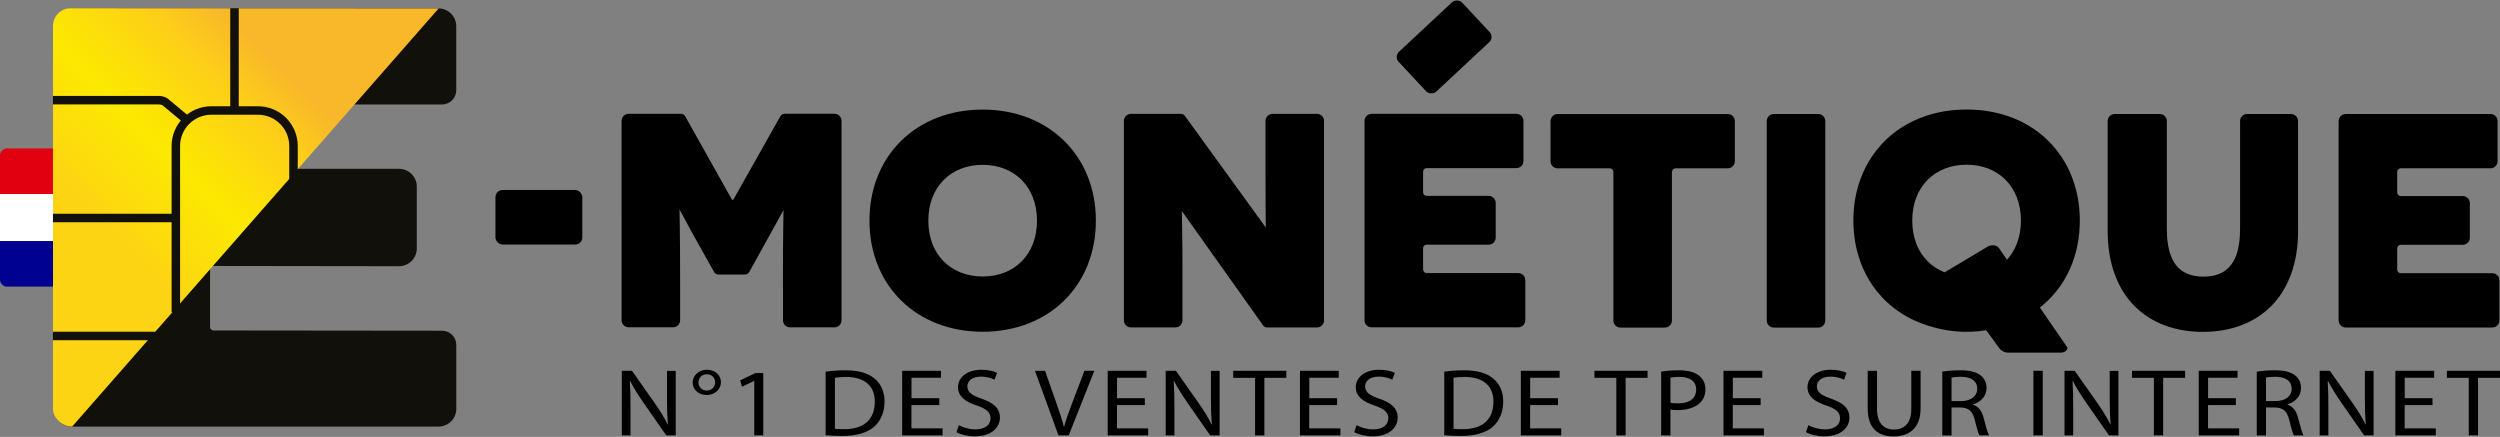 <?xml version="1.0" encoding="UTF-8"?>
<svg id="Calque_1" data-name="Calque 1" xmlns="http://www.w3.org/2000/svg" xmlns:xlink="http://www.w3.org/1999/xlink" viewBox="0 0 600 104.85">
  <rect x="0" y="0" width="600" height="104.85" fill="#808080" stroke="none"/>
  <defs>
    <clipPath id="clippath">
      <path d="M1.69,35.62c-.93,0-1.69.76-1.69,1.69v29.79c0,.93.76,1.69,1.69,1.69h13.05c.93,0,1.69-.76,1.69-1.69v-29.79c0-.93-.76-1.69-1.69-1.69H1.69Z" fill="none"/>
    </clipPath>
    <linearGradient id="Dégradé_sans_nom" data-name="Dégradé sans nom" x1="5.28" y1="-1016.74" x2="73.68" y2="-948.64" gradientTransform="translate(0 -953.63) scale(1 -1)" gradientUnits="userSpaceOnUse">
      <stop offset=".21" stop-color="#fdd413"/>
      <stop offset=".45" stop-color="#fce900"/>
      <stop offset=".67" stop-color="#fdcf18"/>
      <stop offset=".8" stop-color="#f9b72a"/>
    </linearGradient>
  </defs>
  <g>
    <g clip-path="url(#clippath)">
      <g>
        <rect x="-4.72" y="35.28" width="22.08" height="11.29" fill="#e1000f"/>
        <rect x="-4.72" y="46.57" width="22.08" height="11.29" fill="#fff"/>
        <rect x="-4.72" y="57.86" width="22.08" height="11.29" fill="#000091"/>
      </g>
    </g>
    <path d="M109.5,6.28v15.38c0,1.88-1.52,3.41-3.41,3.41h-56.38v11.19c0,2.35,1.91,4.26,4.26,4.26h41.8c2.35,0,4.26,1.91,4.26,4.26v14.85c0,2.35-1.91,4.26-4.26,4.26l-44.51-.06c-.47,0-.85.38-.85.85v13.78c0,.47.38.85.85.85l54.84.06c1.88,0,3.41,1.52,3.41,3.41v15.34c0,2.35-1.91,4.26-4.26,4.26H17.24c-2.35,0-4.26-1.91-4.26-4.26V6.28c0-2.35,1.91-4.26,4.26-4.26h88c2.35,0,4.26,1.91,4.26,4.26h0Z" fill="#12100b"/>
    <path d="M105.28,2.02L17.32,102.37c-2.32.07-4.6-1.96-4.6-4.31V6.23c0-2.35,1.91-4.26,4.26-4.26l88.3.05h0Z" fill="url(#Dégradé_sans_nom)"/>
    <line x1="12.71" y1="80.63" x2="41.63" y2="80.63" fill="none" stroke="#12100b" stroke-miterlimit="10" stroke-width="2.04"/>
    <line x1="12.71" y1="52.32" x2="42.72" y2="52.32" fill="none" stroke="#12100b" stroke-miterlimit="10" stroke-width="2.04"/>
    <path d="M12.71,24.04h25.27c.58,0,1.1.09,1.65.42l5.62,4.69" fill="none" stroke="#12100b" stroke-miterlimit="10" stroke-width="2.04"/>
    <line x1="56.28" y1="26.25" x2="56.28" y2="1.97" fill="none" stroke="#12100b" stroke-miterlimit="10" stroke-width="2.04"/>
    <path d="M42.2,74.96v-39.92c0-4.7,3.81-8.52,8.52-8.52h11.2c4.7,0,8.52,3.81,8.52,8.52v8.84" fill="none" stroke="#12100b" stroke-miterlimit="10" stroke-width="2.04"/>
  </g>
  <path d="M187.9,68.97c0-13.33.15-18.47.15-18.54l-.22.38c-.07.07-2.64,4.83-4.54,8.2l-3.47,6.27c-.21.38-.61.61-1.04.61h-6.36c-.43,0-.83-.23-1.04-.61l-3.47-6.2c-1.98-3.44-4.47-8.2-4.54-8.28l-.29-.52c0,.07.15,5.35.15,18.68v7.89c0,.94-.76,1.7-1.7,1.7h-10.65c-.94,0-1.7-.76-1.7-1.7V29.01c0-.94.76-1.7,1.7-1.7h12.54c.43,0,.83.23,1.04.61l11.23,20.04h.29l11.3-20.05c.21-.37.61-.61,1.04-.61h11.95c.94,0,1.7.76,1.7,1.7v47.86c0,.94-.76,1.7-1.7,1.7h-10.65c-.94,0-1.7-.76-1.7-1.7v-7.89h0Z"/>
  <path d="M235.83,26.3c15.89,0,27.18,11.06,27.18,26.66s-11.28,26.66-27.17,26.66-27.17-11.06-27.17-26.66,11.27-26.66,27.16-26.66h0ZM235.84,66.36c7.62,0,13.04-5.27,13.04-13.4s-5.42-13.4-13.04-13.4-13.04,5.27-13.04,13.4,5.42,13.4,13.04,13.4Z"/>
  <path d="M283.93,51.05l-.29-.4c0,.07.15,6.92.15,13.58v12.65c0,.94-.76,1.7-1.7,1.7h-10.65c-.94,0-1.7-.76-1.7-1.7V29.03c0-.94.76-1.7,1.7-1.7h11.97c.38,0,.74.18.97.49l19.12,26.38.29.39c0-.07-.07-7.2-.07-12.62v-12.94c0-.94.76-1.7,1.7-1.7h10.65c.94,0,1.7.76,1.7,1.7v47.86c0,.94-.76,1.7-1.7,1.7h-11.96c-.39,0-.75-.19-.97-.5l-19.2-27.03h0Z"/>
  <path d="M329.18,27.32h34.75c.94,0,1.7.76,1.7,1.7v9.63c0,.94-.76,1.7-1.7,1.7h-21.54c-.47,0-.85.38-.85.85v4.96c0,.47.38.85.85.85h14.88c.94,0,1.7.76,1.7,1.7v8.31c0,.94-.76,1.7-1.7,1.7h-14.88c-.47,0-.85.38-.85.85v5.11c0,.47.38.85.85.85h21.98c.94,0,1.7.76,1.7,1.7v9.63c0,.94-.76,1.7-1.7,1.7h-35.19c-.94,0-1.7-.76-1.7-1.7V29.03c0-.94.76-1.7,1.7-1.7h0Z"/>
  <path d="M401.26,41.25v35.67c0,.94-.76,1.7-1.7,1.7h-10.65c-.94,0-1.7-.76-1.7-1.7v-35.67c0-.47-.38-.85-.85-.85h-12.53c-.94,0-1.7-.76-1.7-1.7v-9.63c0-.94.76-1.7,1.7-1.7h40.83c.94,0,1.7.76,1.7,1.7v9.63c0,.94-.76,1.7-1.7,1.7h-12.53c-.47,0-.85.38-.85.85h0Z"/>
  <path d="M425.72,27.36h10.65c.94,0,1.7.76,1.7,1.7v47.86c0,.94-.76,1.7-1.7,1.7h-10.65c-.94,0-1.7-.76-1.7-1.7V29.07c0-.94.76-1.7,1.7-1.7h0Z"/>
  <path d="M464.95,78.78h14.06c-2.62.64-7.83,1.55-14.06,0-2.41-.6-8.31-2.15-13.27-7.45-6.73-7.18-6.87-16.05-6.87-18.4,0-2.43.14-10.96,6.63-18.15,7.7-8.51,18.35-8.49,20.54-8.49s12.84-.03,20.54,8.49c6.5,7.18,6.63,15.71,6.63,18.15s-.13,11.23-6.87,18.4c-4.96,5.28-10.86,6.92-13.27,7.45M485.02,52.93c0-8.13-5.42-13.4-13.04-13.4s-13.04,5.27-13.04,13.4,5.42,13.4,13.04,13.4,13.04-5.27,13.04-13.4Z"/>
  <path d="M551.54,55.41c0,15.67-9.45,24.24-22.85,24.24s-22.85-8.57-22.85-24.24v-26.35c0-.94.76-1.7,1.7-1.7h10.8c.94,0,1.7.76,1.7,1.7v25.83c0,8.13,3.08,11.5,8.79,11.5s8.79-3.37,8.79-11.5v-25.83c0-.94.76-1.7,1.7-1.7h10.51c.94,0,1.7.76,1.7,1.7v26.35h0Z"/>
  <path d="M562.97,27.36h34.75c.94,0,1.7.76,1.7,1.7v9.63c0,.94-.76,1.7-1.7,1.7h-21.54c-.47,0-.85.38-.85.85v4.96c0,.47.38.85.85.85h14.88c.94,0,1.7.76,1.7,1.7v8.31c0,.94-.76,1.7-1.7,1.7h-14.88c-.47,0-.85.38-.85.85v5.11c0,.47.38.85.85.85h21.98c.94,0,1.7.76,1.7,1.7v9.63c0,.94-.76,1.7-1.7,1.7h-35.19c-.94,0-1.7-.76-1.7-1.7V29.07c0-.94.76-1.7,1.7-1.7h0Z"/>
  <rect x="336.17" y="4.72" width="20.84" height="13.09" rx="1.7" ry="1.7" transform="translate(85.43 239.4) rotate(-43)"/>
  <rect x="118.91" y="45.6" width="20.84" height="13.09" rx="1.7" ry="1.7"/>
  <path d="M466.61,65.42l13.23,18.16c.48.65,1.24,1.04,2.05,1.04h12.9c.69,0,1.71-.74,1.32-1.31l-16.23-23.58c-.47-.83-1.54-1.12-2.73-.61l-10.54,6.3h0Z"/>
  <g>
    <path d="M149.23,104.49v-15.5h2.45l5.51,7.83c1.26,1.82,2.26,3.45,3.07,5.05l.06-.02c-.2-2.07-.24-3.96-.24-6.36v-6.49h2.09v15.5h-2.26l-5.47-7.85c-1.19-1.74-2.34-3.5-3.2-5.19l-.08.02c.13,1.96.16,3.83.16,6.39v6.63h-2.09,0Z"/>
    <path d="M173.02,91.73c0,1.85-1.67,3.08-3.42,3.08-1.99,0-3.36-1.36-3.36-2.96-.01-1.77,1.51-3.11,3.41-3.11,2.11,0,3.38,1.42,3.38,2.99h0ZM167.63,91.84c0,1.06.85,1.89,1.99,1.89s2.01-.84,2.01-1.97c0-.85-.56-1.94-2.01-1.94-1.32,0-1.99,1.04-1.99,2.01h0Z"/>
    <path d="M181.01,91.42h-.05l-2.88,1.4-.43-1.54,3.63-1.74h1.91v14.94h-2.17v-13.07h0Z"/>
    <path d="M198.14,89.2c1.36-.2,2.98-.33,4.73-.33,3.19,0,5.47.68,6.98,1.95,1.54,1.26,2.44,3.05,2.44,5.55s-.88,4.6-2.48,6.03c-1.63,1.44-4.29,2.23-7.62,2.23-1.59,0-2.91-.06-4.04-.17v-15.25h0ZM200.38,102.91c.56.08,1.39.09,2.24.09,4.77.01,7.33-2.38,7.33-6.57.03-3.66-2.27-5.97-6.96-5.97-1.15,0-2.01.1-2.61.2v12.24h0Z"/>
    <path d="M225.42,97.22h-6.67v5.6h7.47v1.67h-9.7v-15.5h9.31v1.67h-7.07v4.91h6.67v1.66h0Z"/>
    <path d="M230.15,102.05c.99.56,2.45,1,3.97,1,2.27,0,3.61-1.07,3.61-2.64,0-1.44-.93-2.28-3.26-3.07-2.81-.9-4.55-2.23-4.55-4.4,0-2.41,2.23-4.2,5.58-4.2,1.75,0,3.05.36,3.8.75l-.62,1.64c-.55-.29-1.7-.74-3.25-.74-2.37,0-3.26,1.26-3.26,2.32,0,1.44,1.05,2.15,3.42,2.98,2.92,1.03,4.39,2.29,4.39,4.56s-1.94,4.47-6.03,4.47c-1.66,0-3.48-.45-4.4-1.01l.58-1.67h0Z"/>
    <path d="M254.03,104.49l-5.64-15.5h2.42l2.68,7.64c.74,2.09,1.38,3.98,1.84,5.78h.06c.48-1.79,1.19-3.74,1.96-5.76l2.91-7.66h2.38l-6.15,15.5h-2.45,0Z"/>
    <path d="M274.75,97.22h-6.67v5.6h7.47v1.67h-9.7v-15.5h9.31v1.67h-7.07v4.91h6.67v1.66h0Z"/>
    <path d="M279.77,104.49v-15.5h2.45l5.51,7.83c1.26,1.82,2.26,3.45,3.07,5.05l.06-.02c-.2-2.07-.24-3.96-.24-6.36v-6.49h2.09v15.5h-2.26l-5.47-7.85c-1.19-1.74-2.34-3.5-3.2-5.19l-.08.02c.13,1.96.16,3.83.16,6.39v6.63h-2.09,0Z"/>
    <path d="M301.22,90.68h-5.25v-1.69h12.75v1.69h-5.27v13.81h-2.23v-13.81h0Z"/>
    <path d="M320.89,97.22h-6.67v5.6h7.47v1.67h-9.7v-15.5h9.31v1.67h-7.07v4.91h6.67v1.66h0Z"/>
    <path d="M325.61,102.05c.99.56,2.45,1,3.97,1,2.27,0,3.61-1.07,3.61-2.64,0-1.44-.93-2.28-3.26-3.07-2.81-.9-4.55-2.23-4.55-4.4,0-2.41,2.23-4.2,5.58-4.2,1.75,0,3.05.36,3.8.75l-.62,1.64c-.55-.29-1.7-.74-3.25-.74-2.37,0-3.26,1.26-3.26,2.32,0,1.44,1.05,2.15,3.42,2.98,2.92,1.03,4.39,2.29,4.39,4.56s-1.94,4.47-6.03,4.47c-1.66,0-3.48-.45-4.4-1.01l.58-1.67h0Z"/>
    <path d="M346.62,89.2c1.36-.2,2.98-.33,4.73-.33,3.19,0,5.47.68,6.98,1.95,1.54,1.26,2.44,3.05,2.44,5.55s-.88,4.6-2.48,6.03c-1.63,1.44-4.29,2.23-7.62,2.23-1.59,0-2.91-.06-4.04-.17v-15.25h0ZM348.85,102.91c.56.08,1.39.09,2.24.09,4.77.01,7.33-2.38,7.33-6.57.03-3.66-2.27-5.97-6.96-5.97-1.15,0-2.01.1-2.61.2v12.24h0Z"/>
    <path d="M373.9,97.22h-6.67v5.6h7.47v1.67h-9.7v-15.5h9.31v1.67h-7.07v4.91h6.67v1.66h0Z"/>
    <path d="M387.92,90.68h-5.25v-1.69h12.75v1.69h-5.27v13.81h-2.23v-13.81Z"/>
    <path d="M398.68,89.18c1.07-.17,2.48-.31,4.28-.31,2.18,0,3.8.45,4.83,1.29.93.74,1.51,1.86,1.51,3.24s-.46,2.51-1.34,3.32c-1.19,1.13-3.09,1.7-5.26,1.7-.67,0-1.28-.02-1.8-.14v6.22h-2.22v-15.31h0ZM400.91,96.64c.49.13,1.11.17,1.84.17,2.7,0,4.33-1.19,4.33-3.31s-1.63-3.05-4.07-3.05c-.98,0-1.71.08-2.1.16v6.03h0Z"/>
    <path d="M422.54,97.22h-6.67v5.6h7.47v1.67h-9.7v-15.5h9.31v1.67h-7.07v4.91h6.67v1.66h0Z"/>
    <path d="M434.03,102.05c.99.56,2.45,1,3.97,1,2.27,0,3.61-1.07,3.61-2.64,0-1.44-.93-2.28-3.26-3.07-2.81-.9-4.55-2.23-4.55-4.4,0-2.41,2.23-4.2,5.58-4.2,1.75,0,3.05.36,3.8.75l-.62,1.64c-.55-.29-1.7-.74-3.25-.74-2.37,0-3.26,1.26-3.26,2.32,0,1.44,1.05,2.15,3.42,2.98,2.92,1.03,4.39,2.29,4.39,4.56s-1.94,4.47-6.03,4.47c-1.66,0-3.48-.45-4.4-1.01l.58-1.67h0Z"/>
    <path d="M450.49,88.99v9.18c0,3.46,1.7,4.92,4.03,4.92,2.53,0,4.19-1.52,4.19-4.92v-9.18h2.23v9.04c0,4.76-2.78,6.71-6.52,6.71-3.52,0-6.17-1.81-6.17-6.62v-9.13h2.24Z"/>
    <path d="M466.15,89.2c1.13-.2,2.75-.33,4.28-.33,2.36,0,3.92.4,4.99,1.28.85.68,1.35,1.73,1.35,2.95,0,2.04-1.44,3.39-3.24,3.95v.06c1.31.41,2.11,1.53,2.53,3.14.57,2.17.97,3.65,1.32,4.25h-2.31c-.27-.45-.66-1.77-1.13-3.71-.51-2.12-1.44-2.94-3.46-3h-2.11v6.72h-2.22v-15.28h0ZM468.37,96.26h2.27c2.38,0,3.89-1.17,3.89-2.94,0-2.01-1.61-2.89-3.96-2.89-1.08,0-1.82.09-2.2.18v5.66h0Z"/>
    <path d="M490.26,88.99v15.5h-2.24v-15.5h2.24Z"/>
    <path d="M495.48,104.49v-15.5h2.45l5.51,7.83c1.26,1.82,2.26,3.45,3.07,5.05l.06-.02c-.2-2.07-.24-3.96-.24-6.36v-6.49h2.09v15.5h-2.26l-5.47-7.85c-1.19-1.74-2.34-3.5-3.2-5.19l-.08.02c.13,1.96.16,3.83.16,6.39v6.63h-2.09Z"/>
    <path d="M516.93,90.68h-5.25v-1.69h12.75v1.69h-5.27v13.81h-2.23v-13.81Z"/>
    <path d="M536.6,97.22h-6.67v5.6h7.47v1.67h-9.7v-15.5h9.31v1.67h-7.07v4.91h6.67v1.66h0Z"/>
    <path d="M541.62,89.2c1.13-.2,2.75-.33,4.28-.33,2.36,0,3.92.4,4.99,1.28.85.68,1.35,1.73,1.35,2.95,0,2.04-1.44,3.39-3.24,3.95v.06c1.31.41,2.11,1.53,2.53,3.14.57,2.17.97,3.65,1.32,4.25h-2.31c-.27-.45-.66-1.77-1.13-3.71-.51-2.12-1.44-2.94-3.46-3h-2.11v6.72h-2.22v-15.28h0ZM543.84,96.26h2.27c2.38,0,3.89-1.17,3.89-2.94,0-2.01-1.61-2.89-3.96-2.89-1.08,0-1.82.09-2.2.18v5.66h0Z"/>
    <path d="M556.72,104.49v-15.5h2.45l5.51,7.83c1.26,1.82,2.26,3.45,3.07,5.05l.06-.02c-.2-2.07-.24-3.96-.24-6.36v-6.49h2.09v15.5h-2.26l-5.47-7.85c-1.19-1.74-2.34-3.5-3.2-5.19l-.08.02c.13,1.96.16,3.83.16,6.39v6.63h-2.09Z"/>
    <path d="M583.79,97.22h-6.67v5.6h7.47v1.67h-9.7v-15.5h9.31v1.67h-7.07v4.91h6.67v1.66h0Z"/>
    <path d="M592.5,90.68h-5.25v-1.69h12.75v1.69h-5.27v13.81h-2.23v-13.81Z"/>
  </g>
</svg>